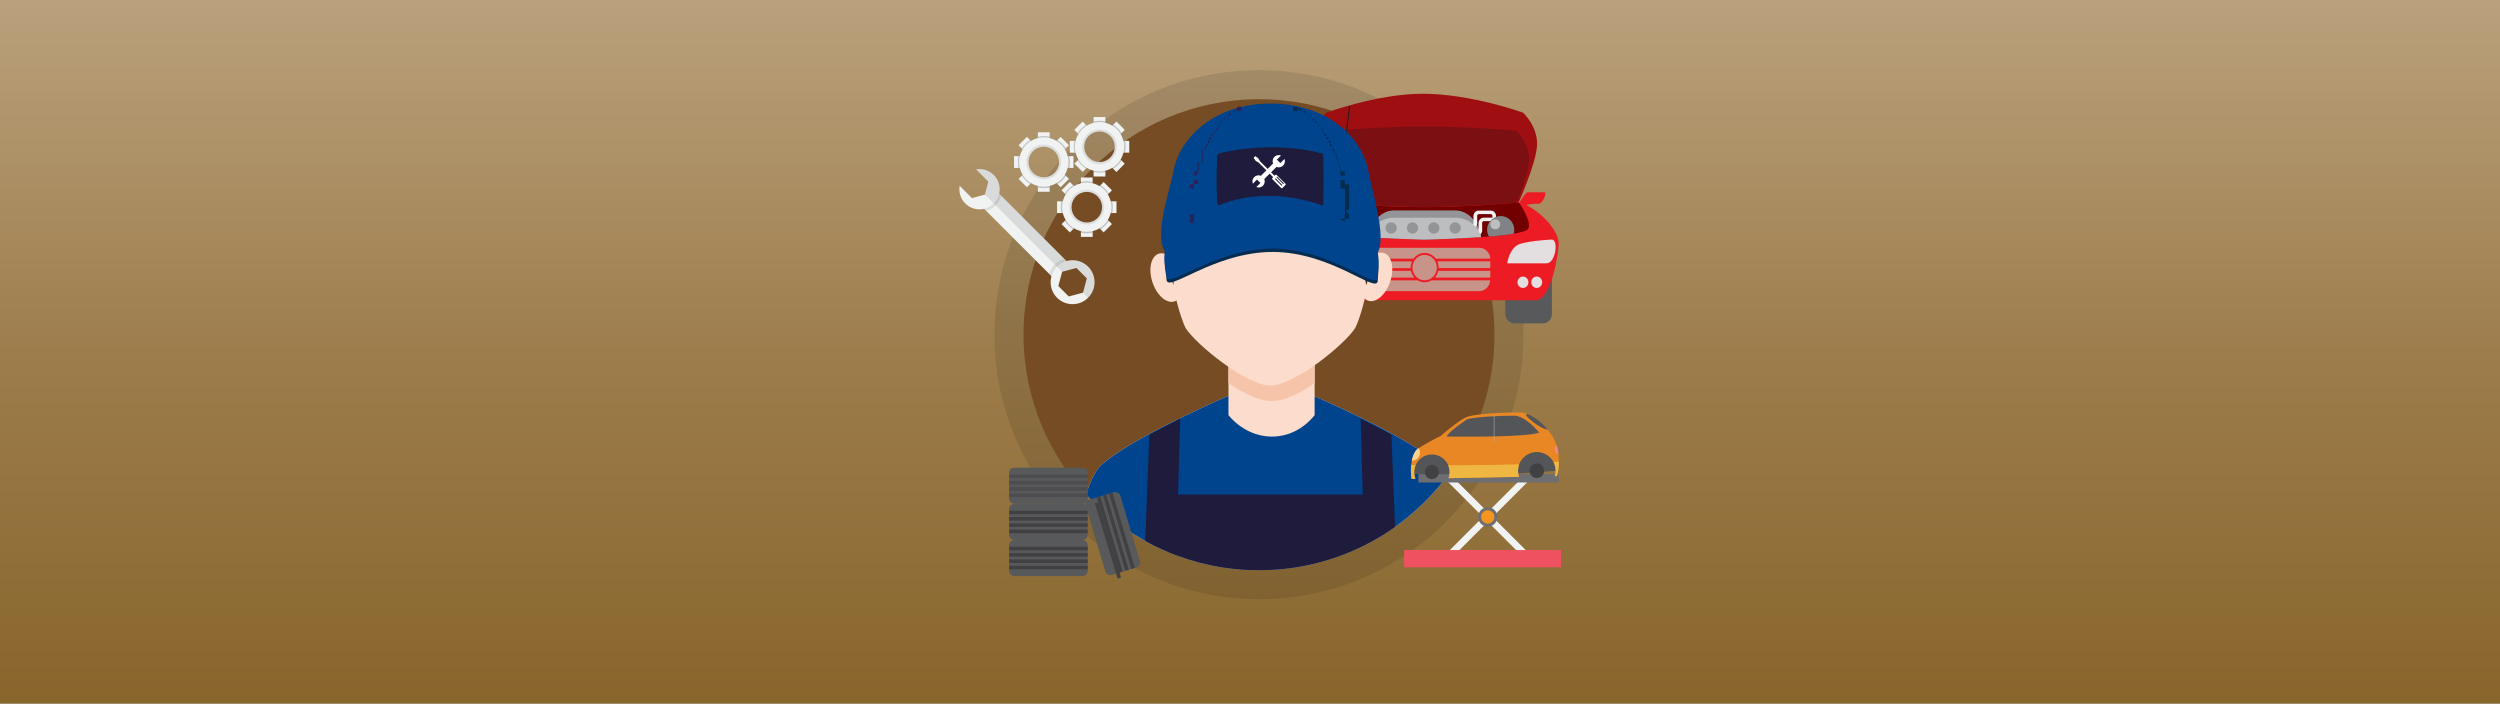 <?xml version="1.0" encoding="UTF-8"?> <svg xmlns="http://www.w3.org/2000/svg" xmlns:xlink="http://www.w3.org/1999/xlink" viewBox="0 0 1107 311.54"><rect x="0" y="0" width="1107" height="311.54" fill="#808080" stroke="none"/> <defs> <style>.cls-1{fill:none;}.cls-2{fill:url(#Degradado_sin_nombre_5);}.cls-20,.cls-3{opacity:0.1;}.cls-4{fill:#754c24;}.cls-5{fill:#9f0f12;}.cls-6{fill:#7c0f11;}.cls-7{fill:#422e39;}.cls-8{fill:#58595b;}.cls-9{fill:#ed1c24;}.cls-10{fill:#c89388;}.cls-11{fill:#e3dedf;}.cls-12{fill:#730000;}.cls-13{fill:#95989a;}.cls-14{fill:#bcbec0;}.cls-15{fill:#939598;}.cls-16{fill:#f1f2f2;}.cls-17{fill:#808285;}.cls-18,.cls-20{fill:#231f20;}.cls-19{fill:#3e3c5d;}.cls-21{clip-path:url(#clip-path);}.cls-22{fill:#fcdccc;}.cls-23{fill:#00448e;}.cls-24{fill:#f6c4a9;}.cls-25{fill:#432918;}.cls-26{fill:#1e1b3c;}.cls-27{fill:#29235c;}.cls-28{fill:#032c51;}.cls-29{fill:#fff;fill-rule:evenodd;}.cls-30{fill:#6d6e71;}.cls-31{fill:#f7941e;}.cls-32{fill:#535558;}.cls-33{fill:#e98724;}.cls-34{fill:#414042;}.cls-35{fill:#ffd191;}.cls-36{fill:#efb742;}.cls-37{fill:#f48292;}.cls-38{fill:#a7a9ac;}.cls-39{fill:#f05161;}.cls-40{opacity:0.5;}.cls-41{opacity:0.2;}</style> <linearGradient id="Degradado_sin_nombre_5" x1="553.5" y1="311.54" x2="553.5" gradientUnits="userSpaceOnUse"> <stop offset="0" stop-color="#88652b"></stop> <stop offset="0.5" stop-color="#9d7d4c"></stop> <stop offset="1" stop-color="#baa17c"></stop> </linearGradient> <clipPath id="clip-path"> <circle class="cls-1" cx="557.48" cy="148.19" r="104.26"></circle> </clipPath> </defs> <title>consideraciones</title> <g id="Capa_2" data-name="Capa 2"> <g id="practicas"> <rect class="cls-2" width="1107" height="311.54"></rect> <g id="Auto_Mechanic" data-name="Auto Mechanic"> <g id="Background"> <g id="Background_2" data-name="Background 2" class="cls-3"> <circle cx="557.48" cy="148.19" r="117.14"></circle> </g> <g id="Background_2-2" data-name="Background 2"> <circle class="cls-4" cx="557.48" cy="148.19" r="104.26"></circle> </g> </g> <g id="Auto_Mechanic-2" data-name="Auto Mechanic"> <path class="cls-5" d="M674.42,49.89s-23-8.38-44.49-8.38c-19.9,0-42.67,8.38-42.67,8.38S580.82,55.77,581,64s8.71,26.91,8.71,26.91v.83l40.1,2.43v.12l1-.06,1,.06v-.12l40.1-2.43v-.83s8.51-18.72,8.71-26.91S674.42,49.89,674.42,49.89Z"></path> <path class="cls-6" d="M671.33,57.85S650,56,630,56c-18.48,0-39.64,1.9-39.64,1.9s-6,5.46-5.79,13.08,8.09,25,8.09,25v.77L629.9,99v.11l.93-.06.93.06V99L669,96.71v-.77s7.9-17.39,8.09-25S671.33,57.85,671.33,57.85Z"></path> <rect class="cls-7" x="574.49" y="114.52" width="20.62" height="28.68" rx="4.02" ry="4.02"></rect> <rect class="cls-8" x="666.57" y="114.52" width="20.62" height="28.68" rx="4.02" ry="4.02" transform="translate(1353.75 257.72) rotate(180)"></rect> <path class="cls-9" d="M672.34,89.71c-1.47,0-21.49,2-41.51,2s-40-2-41.51-2c-4.66,0-17.81,10.13-17.81,18.32,0,3.9,3.28,24.94,10.18,24.94H680c6.9,0,10.18-21,10.18-24.94C690.15,99.84,677,89.71,672.34,89.71Z"></path> <path class="cls-10" d="M633.91,124.12a5.94,5.94,0,0,1-6.15,0h-26a5,5,0,0,0,4.8,4.8h48.47a5,5,0,0,0,4.8-4.8Z"></path> <path class="cls-10" d="M624.79,119.93h-23v3H626.3A6.57,6.57,0,0,1,624.79,119.93Z"></path> <path class="cls-10" d="M636.88,119.93a6.56,6.56,0,0,1-1.51,3H659.9v-3Z"></path> <path class="cls-10" d="M624.63,118.49a6.7,6.7,0,0,1,.59-2.75H601.78v3h22.86C624.64,118.64,624.63,118.56,624.63,118.49Z"></path> <path class="cls-10" d="M636.45,115.73a6.71,6.71,0,0,1,.59,2.75c0,.08,0,.15,0,.23H659.9v-3Z"></path> <path class="cls-10" d="M630.84,112a6.1,6.1,0,0,1,4.91,2.53h24.13a5,5,0,0,0-4.8-4.8H606.6a5,5,0,0,0-4.8,4.8h24.13A6.1,6.1,0,0,1,630.84,112Z"></path> <ellipse class="cls-10" cx="630.84" cy="118.49" rx="5.39" ry="5.63"></ellipse> <path class="cls-11" d="M574.55,106.08c-3.09,0-1.74,10.51,2.32,10.51h17.39s-.83-7.26-6-8.7S574.55,106.08,574.55,106.08Z"></path> <ellipse class="cls-11" cx="581.21" cy="124.98" rx="2.42" ry="2.53"></ellipse> <ellipse class="cls-11" cx="587.3" cy="124.98" rx="2.41" ry="2.53"></ellipse> <path class="cls-11" d="M687.13,106.08c3.09,0,1.74,10.51-2.32,10.51H667.42s.83-7.26,6-8.7S687.13,106.08,687.13,106.08Z"></path> <ellipse class="cls-11" cx="680.46" cy="124.98" rx="2.41" ry="2.53"></ellipse> <ellipse class="cls-11" cx="674.37" cy="124.98" rx="2.42" ry="2.53"></ellipse> <path class="cls-9" d="M672.83,89.74s2.53-4.61,3.68-4.61H684c1,0-.73,5.08-2.66,5.08s-6.13.2-6.86,1.26S672.83,89.74,672.83,89.74Z"></path> <path class="cls-9" d="M588.84,89.74s-2.53-4.61-3.68-4.61h-7.45c-1,0,.73,5.08,2.66,5.08s6.12.2,6.86,1.26S588.84,89.74,588.84,89.74Z"></path> <path class="cls-12" d="M630.84,91.73c-20,0-40-2-41.51-2l-.33,0c-2.75,4.24-5.5,9.5-3.93,11.67,2.57,3.58,39,4.52,45.31,4.66v0h.92v0c6.29-.14,42.73-1.08,45.31-4.66,1.56-2.18-1.18-7.43-3.93-11.67l-.33,0C670.87,89.71,650.85,91.73,630.84,91.73Z"></path> <path class="cls-13" d="M588.33,102.85c4.83,1.2,14.05,2,22.73,2.47V97.26H588.33Z"></path> <path class="cls-14" d="M615.51,102.29H604.87a4,4,0,0,1-4-4V96.23a1.34,1.34,0,0,0-1.34-1.34h-1.74A1.26,1.26,0,0,0,596.44,96v2.45h-2.67V96a3.91,3.91,0,0,1,4-3.79h1.74a4,4,0,0,1,4,4v2.05a1.34,1.34,0,0,0,1.34,1.34h10.64Z"></path> <rect class="cls-11" x="590.16" y="95.27" width="9.89" height="7.66" rx="2.61" ry="2.61"></rect> <rect class="cls-8" x="590.16" y="97.26" width="9.89" height="3.98"></rect> <path class="cls-15" d="M644.54,93.2H617.13c-5.37,0-9.92,4.85-11.32,11.42,10.37,1,21.36,1.34,24.56,1.43v0h.92v0c3.2-.09,14.19-.46,24.56-1.43C654.46,98,649.91,93.2,644.54,93.2Z"></path> <path class="cls-16" d="M652.17,101.06H651V99.45h1.12a.91.91,0,0,0,.32-.8v-3a2.41,2.41,0,0,1,2.41-2.41h5.17a2.41,2.41,0,0,1,2.41,2.41v3.21h-1.6V95.6a.8.8,0,0,0-.8-.8H654.9a.8.8,0,0,0-.8.8v3A2.18,2.18,0,0,1,652.17,101.06Z"></path> <path class="cls-16" d="M654.36,104.19h-1.12v-1.61h1.12a.91.91,0,0,0,.32-.8v-3a2.41,2.41,0,0,1,2.41-2.41h5.17a2.41,2.41,0,0,1,2.41,2.41v3.21h-1.6V98.73a.8.8,0,0,0-.8-.8h-5.17a.8.8,0,0,0-.8.8v3A2.18,2.18,0,0,1,654.36,104.19Z"></path> <path class="cls-17" d="M670.49,101.76a6,6,0,1,0-11.15,3c4.07-.33,7.89-.75,10.9-1.25A6,6,0,0,0,670.49,101.76Z"></path> <path class="cls-14" d="M644.54,96.4H617.13A11.81,11.81,0,0,0,605.81,105c10.37.73,21.36,1,24.56,1.07v0h.92v0c3.2-.07,14.19-.35,24.56-1.07A11.81,11.81,0,0,0,644.54,96.4Z"></path> <circle class="cls-15" cx="615.99" cy="100.96" r="2.5"></circle> <circle class="cls-15" cx="625.45" cy="100.96" r="2.5"></circle> <circle class="cls-15" cx="634.91" cy="100.96" r="2.5"></circle> <circle class="cls-15" cx="644.36" cy="100.96" r="2.5"></circle> <circle class="cls-14" cx="662.07" cy="99.32" r="2.19"></circle> <rect class="cls-18" x="593.73" y="46.66" width="0.5" height="58.48" transform="translate(14.16 -73.7) rotate(7.19)"></rect> <path class="cls-19" d="M614.23,195.65H508.38a8.89,8.89,0,0,0-8.89,8.89v30.3a104.28,104.28,0,0,0,123.63-5.64V204.54A8.89,8.89,0,0,0,614.23,195.65Z"></path> <path class="cls-20" d="M538.68,143.64a35.95,35.95,0,0,0,45.25,0V112.7H538.68Z"></path> <path class="cls-8" d="M567.52,121.85c10.43,2,8.44,6.62,8.44,6.62s.22,5.3-1.55,9.09c-1.25,2.67-7.21,4.94-10.64,6.06a11.18,11.18,0,0,1-2.45-6,11.18,11.18,0,0,1-2.45,6c-3.43-1.12-9.4-3.39-10.64-6.06-1.78-3.8-1.55-9.09-1.55-9.09s-2-4.63,8.44-6.62c0,0-12.87,1.77-12.87,6.4v12.42s5.56,7.84,19.09,7.84c12.52,0,19.09-7.84,19.09-7.84V128.25C580.39,123.62,567.52,121.85,567.52,121.85Z"></path> <g class="cls-21"> <path class="cls-22" d="M544.3,175.09c-40,17.73-52.17,26.85-56.73,30.9-7.09,6.58-11.14,30.39-15.7,51.16H653.2c-4.56-20.26-8.1-44.57-15.7-51.16-4.56-4.05-16.21-13.17-56.22-30.9Z"></path> <path class="cls-23" d="M544.3,175.09c-40,17.73-52.17,26.85-56.73,30.9-7.09,6.58-11.14,30.39-15.7,51.16H653.2c-4.56-20.26-8.1-44.57-15.7-51.16-4.56-4.05-16.21-13.17-56.22-30.9Z"></path> <path class="cls-22" d="M582.12,140.22v43.62c-10.41,12.89-27.76,12.39-38.16,0V140.22C544.45,116.93,582.12,116.93,582.12,140.22Z"></path> <path class="cls-24" d="M582.12,139.94v29.63c-7.53,5.52-14.06,8-19.08,8s-12.05-3-19.08-8V139.94C544,116.34,582.12,116.34,582.12,139.94Z"></path> <path class="cls-22" d="M562.53,60.52c-65.21,0-41.45,78.36-37.41,84.93,4.55,7.08,26.79,25.28,37.41,25.28s32.86-18.2,37.41-25.28C604,138.88,627.75,60.52,562.53,60.52Z"></path> <ellipse class="cls-22" cx="516.54" cy="122.88" rx="6.57" ry="11.12" transform="translate(-12.52 167.69) rotate(-18.22)"></ellipse> <ellipse class="cls-22" cx="609.34" cy="122.58" rx="11.12" ry="6.57" transform="translate(302.31 663) rotate(-71.77)"></ellipse> <path class="cls-25" d="M562.53,82.77c-20.22,0-38.93-1-43,43.48C510,91.87,523.1,55,561.52,55c39.94.51,54.6,36.9,43.48,71.28C595.9,78.72,580.73,82.77,562.53,82.77Z"></path> <path class="cls-26" d="M508.48,257.15h3V233.39S510,244,508.48,257.15Z"></path> <path class="cls-26" d="M615.68,257.15h-3V233.39S614.17,244,615.68,257.15Z"></path> <path class="cls-23" d="M606,76.19c1.52,8.59,9.1,31.85,3,36.9-8.09,7.08-32.35-17.19-46.51-17.19-11.12,0-36.9,22.75-44.49,17.69-8.59-5.56-.51-26.79,1.52-37.41,3-16.18,19.21-30.33,43-30.33S603,59.51,606,76.19Z"></path> <path class="cls-27" d="M529.17,100.67c0-1.22,0-1.22-.51-1.91h.51c0,.68,0,.68.51,1.91Zm-2.39-1.91V96.86h1.91v1.91h-1.91Zm0-1.91V94.95h1.91v1.91h-1.91Zm1.91-1.91V93h0v1.91h0Zm0-1.91V91.13h0V93h0Zm0-1.91V89.22h0v1.91h0Zm0-3.82h0v1.91h0V87.32Zm0,0h0V85.41h0v1.91Zm0-3.82h0v1.91h0V83.5Zm0-1.91h-1.91V83.5h1.91V81.59Zm0,0h-1.91V83.5h1.91V81.59Zm1.91-1.91h-1.91v1.91h1.91V79.68Zm-1.91-1.91h0v1.91h0V77.77Zm1.91-1.91h-1.91v1.91h1c.51-1.58.51-1.07.92-1.07Zm0,0h-.51c0-1.19,0-1.19.51-1.91h.51c0,.72,0,1.23-.51,1.23Zm0-1.91h-.51A3.18,3.18,0,0,1,530.6,72h.51c0,1.11,0,1.11-.51,1.62ZM532.5,72H532a2.85,2.85,0,0,1,.51-1.91H533a3.83,3.83,0,0,0-.51,1.5Zm0-1.91H532c0-.52,0-.52.51-1.91H533c-.51,1.39-.51,1.39-.51,1.89Zm0-3.82H532c0,1.78,0,1.78.51,1.91H533c0-.13-.51-.13-.51.38Zm1.21,0h-.51c0-.51,0-.51.51-1l.51.51c-.51-.51-.51,0-.51.51Zm.51-1.25-.51-.51c0-.51.51-.51.51-1l.51.51a1.77,1.77,0,0,1-.51,1Zm1-1.52-.51-.51c0-.51.51-.51.51-1l.51.51a1.57,1.57,0,0,0-.51,1Zm.51-1.52-.51-.51c0-.51.51-.51.51-1l.51.51c0,.51,0,1-.51,1Zm1-1.52-.51-.51c0-.51.51-.51.51-1l.51.51c0,.51-.51.51-.51,1Zm1-1.52h0a.7.7,0,0,1,0-1l.51.51a.5.5,0,0,0-.51.51Zm1-1.52h0a.7.7,0,0,1,0-1l.51.51-.51.51Zm1-1.52h0a.7.7,0,0,1,0-1l.51.51-.51.51Zm1-1.52h0a.7.7,0,0,1,0-1l.51.51a.5.5,0,0,1-.51.51Zm1.25-1h0v-1l.51.51-.51.51ZM544,51.93h0v-1l.51.51-.51.51Zm.38-1h0c0-.51,0-1,.51-1l.51.51c-.51,0-.51,0-1,.51Zm1.52-1h0c0-.51,0-1,.51-1l.51.51c-.51,0-.51,0-1,.51Zm1.42-1-.51-.51c.51,0,.51-.51,1-.51v.51l-.51.51Zm.51.26V47.24h1.91v1.91h-1.91Zm3.82-1.27v-.51h0v.51Z"></path> <path class="cls-28" d="M595.48,100.67H595c0-1.22,0-1.22.51-1.91H596c-.51.68-.51.68-.51,1.19Zm0-1.91h-1.91V96.86h1.91v1.91Zm1.91-1.91h-1.91V94.95h1.91v1.91Zm0-1.91h-1.91V93h.42c.51.85.51,1.35,1.49,1.86Zm0-1.91h-1.91V91.13h1.91V93Zm0-1.91h-1.91V89.22h1.91v1.91Zm-1.91-1.91V87.32h1.91v1.91h-1.91Zm0-1.91V85.41h1.91v1.91h-1.91Zm0-1.91V83.5h1.91v1.91h-1.91Zm0-1.91V81.59h1.91V83.5h-1.91Zm-1.91,0V81.59h1.91V83.5h-1.91Zm0-1.91V79.68h1.91v1.91h-1.91Zm1.91-1.91V77.77h0v1.91h0Zm-1.91-1.91V75.87h1.91v1.91h-1.91Zm-.2-1.91c0-1.19,0-1.19-.51-1.91h.51a3.43,3.43,0,0,0,.51,1.91ZM592.86,74a3.18,3.18,0,0,0-.51-1.91h.51a2.38,2.38,0,0,0,.51,1.91ZM592.36,72a2.85,2.85,0,0,0-.51-1.91h.51a2.64,2.64,0,0,0,.51,1.91Zm-.51-1.91c0-.52,0-.52-.51-1.91h.51c0,1.39,0,1.39.51,1.91Zm-1-1.91a11.33,11.33,0,0,0-.51-1.91h.51c0,1.78,0,1.78.51,1.91Zm-.51-1.14c0-.51,0-.51-.51-1l.51-.51c0,.51.51.51.51,1l-.51.51Zm-1-2c0-.51-.51-.51-.51-1l.51-.51c0,.51.51.51.51,1l-.51.51Zm-.51-1.52c0-.51-.51-.51-.51-1l.51-.51c0,.51.51.51.51,1l-.51.51Zm-1-1.52c0-.51-.51-.51-.51-1l.51-.51c0,.51.51.51.51,1l-.51.51Zm-1-1.52c0-.51-.51-.51-.51-1l.51-.51c0,.51.51.51.51,1l-.51.51ZM585.94,59l-.51-.51.51-.51v1Zm0-1.52-.51-.51.51-.51v1ZM584,56l-.51-.51L584,55v1Zm-1.27-1.52-.51-.51.51-.51c.51.51.51.51,0,1Zm-1-1-.51-.51.51-.51s.51,0,0,1Zm-1.53-1.52-.51-.51.51-.51v1Zm-1.91-1-.51-.51.51-.51v1Zm-.6-1-.51-.51.51-.51s.51,0,0,1Zm-1.3-1c-.72,0-.72-.51-1.91-.51v-.51c1.19,0,1.19,0,1.91.51v.51Zm-1.91-1.65h-1.91v1.91h1.91V47.24Zm-1.91.64h0v-.51h0v.51Z"></path> <path class="cls-28" d="M606.51,106c5.56,4.55,3.54,15.67,3.54,18.2,0,6.57-20.22-12.64-46.51-12.64s-47,18.71-47,12.13c0-2.53-3-12.13,2-16.68,8.59-7.58,28.82-14.66,45-14.66C579.21,91.87,597.92,98.94,606.51,106Z"></path> <path class="cls-23" d="M606.51,104.5c5.56,4.55,3.54,15.67,3.54,18.2,0,6.57-20.22-12.64-46.51-12.64s-47,18.71-47,12.13c0-2.53-3-12.13,2-16.68,8.59-7.58,28.82-14.66,45-14.66C579.21,90.85,597.92,97.43,606.51,104.5Z"></path> <polygon class="cls-26" points="520.57 257.15 506.42 257.15 508.94 192.44 522.59 185.36 520.57 257.15"></polygon> <polygon class="cls-26" points="604.49 257.15 618.65 257.15 616.12 192.44 602.47 185.36 604.49 257.15"></polygon> <rect class="cls-26" x="517.24" y="218.98" width="87.78" height="38.16"></rect> <path class="cls-26" d="M539.28,68.11c14.47-3.82,33.56-3.82,46.5,0,.39.12.39,23,0,22.9-16.76-5.72-32-5.72-46.5,0C538.54,91.3,538.51,68.31,539.28,68.11Z"></path> <path class="cls-29" d="M565.29,77.48a.4.4,0,0,0-.57,0l-.35.35-1.54-1.53,1.69-1.69.71-.71a2.7,2.7,0,0,0,3.61-3.23l-.08-.27-1.83,1.84L565.4,70.7l1.83-1.84-.26-.07a2.69,2.69,0,0,0-3.23,3.61l-.71.71h0l-1.7,1.69-3.4-3.39h0l-.73-1.25,0-.06-1.24-.86a.17.17,0,0,0-.22,0l-.55.55a.17.17,0,0,0,0,.22l.86,1.24.06.05,1.25.73h0l3.4,3.39L559,77.14h0l-.71.71a2.69,2.69,0,0,0-3.6,3.23l.07.27,1.83-1.84L558.13,81l-1.83,1.84.27.07a2.69,2.69,0,0,0,3.23-3.61l.71-.71,1.7-1.7,1.54,1.54-.34.35a.4.4,0,0,0,0,.57l3.89,3.89a.4.4,0,0,0,.57,0l1.33-1.33a.4.4,0,0,0,0-.57Zm2.24,4.79-3-3,.32-.31,3,3Zm.71-.72-3-3,.31-.32,3,3Z"></path> </g> <rect class="cls-16" x="634.14" y="227.4" width="49.29" height="3.01" transform="translate(354.82 -398.79) rotate(45)"></rect> <rect class="cls-16" x="634.14" y="227.4" width="49.29" height="3.01" transform="translate(1286.48 -75.07) rotate(135)"></rect> <circle class="cls-30" cx="658.79" cy="228.9" r="4.27" transform="translate(31.09 532.88) rotate(-45)"></circle> <circle class="cls-31" cx="658.79" cy="228.9" r="2.94" transform="translate(31.09 532.88) rotate(-45)"></circle> <rect class="cls-30" x="628.08" y="209.93" width="62.18" height="3.71"></rect> <polygon class="cls-32" points="630.23 200.39 625.71 205.2 625.71 209.93 668.88 209.93 689.56 208.43 689.56 203.81 682.33 197.33 630.23 200.39"></polygon> <path class="cls-33" d="M689.86,199.54c-1.44-8.68-11.06-16.91-16.43-16.91-9.62,0-20.88.67-24.27,2.17-3.65,1.61-11.22,8.23-11.22,8.23s-9.87,4.88-11.08,6.65c-3.12,4.54-1.78,12.37-1.78,12.37l1.71,0a7.84,7.84,0,1,1,14.63-.28l31.22-.6a8.32,8.32,0,1,1,15.85-.3l.88,0S691,206.39,689.86,199.54Z"></path> <circle class="cls-34" cx="680.51" cy="208.43" r="3.23"></circle> <circle class="cls-34" cx="634.04" cy="209.05" r="3.13"></circle> <path class="cls-35" d="M626.85,199.67a11.6,11.6,0,0,0-1.7,4.34h0a3.58,3.58,0,0,0,3.61-3.55,3.48,3.48,0,0,0-.6-2A5.88,5.88,0,0,0,626.85,199.67Z"></path> <path class="cls-36" d="M626.78,212a7.85,7.85,0,0,1,.06-6.06l-2,0a26.37,26.37,0,0,0,.19,6.11Z"></path> <path class="cls-36" d="M641.27,206a7.86,7.86,0,0,1,.14,5.72l31.22-.6a8.34,8.34,0,0,1,.06-5.56C662.68,205.91,650.8,206,641.27,206Z"></path> <path class="cls-36" d="M687.91,204.63a8.33,8.33,0,0,1,.57,6.19l.88,0a20.4,20.4,0,0,0,.9-6.49C689.58,204.43,688.79,204.53,687.91,204.63Z"></path> <path class="cls-37" d="M688.45,199a2.24,2.24,0,0,0,1.63,2.15c-.06-.53-.13-1.07-.22-1.63a15.68,15.68,0,0,0-.56-2.27A2.23,2.23,0,0,0,688.45,199Z"></path> <path class="cls-32" d="M649.6,185.67s-8.5,5.69-9,7.63c4.42,0,34.53.47,41-1.74-2.22-2.54-6.89-7.5-11.31-7.5C664,184.06,653.33,184.59,649.6,185.67Z"></path> <path class="cls-32" d="M676.24,183.21c-.28.24-.47.53-.34.85.31.75,5.77,5.65,9.44,6.18A23.38,23.38,0,0,0,676.24,183.21Z"></path> <rect class="cls-38" x="661.45" y="183.66" width="0.27" height="12.05"></rect> <rect class="cls-39" x="621.76" y="243.56" width="69.47" height="7.63"></rect> <rect class="cls-8" x="446.81" y="239.11" width="34.83" height="15.99" rx="2.3" ry="2.3"></rect> <rect class="cls-34" x="446.85" y="242.12" width="34.78" height="1.57"></rect> <rect class="cls-34" x="446.85" y="244.92" width="34.78" height="1.57"></rect> <rect class="cls-34" x="446.85" y="247.72" width="34.78" height="1.57"></rect> <rect class="cls-34" x="446.85" y="250.52" width="34.78" height="1.57"></rect> <rect class="cls-8" x="484.77" y="218.81" width="15.99" height="34.83" rx="2.3" ry="2.3" transform="translate(-46.92 150.47) rotate(-16.58)"></rect> <rect class="cls-34" x="479.42" y="234.26" width="34.78" height="1.57" transform="translate(580.29 -308.18) rotate(73.42)"></rect> <rect class="cls-34" x="476.73" y="235.06" width="34.78" height="1.57" transform="translate(579.13 -305.04) rotate(73.42)"></rect> <rect class="cls-34" x="474.04" y="235.86" width="34.78" height="1.57" transform="translate(577.98 -301.89) rotate(73.42)"></rect> <rect class="cls-34" x="471.36" y="236.66" width="34.78" height="1.57" transform="matrix(0.29, 0.96, -0.96, 0.29, 576.82, -298.75)"></rect> <rect class="cls-8" x="446.81" y="223.11" width="34.83" height="15.99" rx="2.3" ry="2.3"></rect> <rect class="cls-34" x="446.85" y="226.12" width="34.78" height="1.57"></rect> <rect class="cls-34" x="446.85" y="228.93" width="34.78" height="1.57"></rect> <rect class="cls-34" x="446.85" y="231.73" width="34.78" height="1.57"></rect> <rect class="cls-34" x="446.85" y="234.53" width="34.78" height="1.57"></rect> <rect class="cls-8" x="446.81" y="207.12" width="34.83" height="15.99" rx="2.3" ry="2.3"></rect> <g class="cls-40"> <rect class="cls-34" x="446.85" y="210.13" width="34.78" height="1.57"></rect> <rect class="cls-34" x="446.85" y="212.93" width="34.78" height="1.57"></rect> <rect class="cls-34" x="446.85" y="215.74" width="34.78" height="1.57"></rect> <rect class="cls-34" x="446.85" y="218.54" width="34.78" height="1.57"></rect> </g> <rect class="cls-16" x="448.56" y="79.8" width="9.45" height="47.02" transform="translate(59.7 350.76) rotate(-45)"></rect> <path class="cls-20" d="M471.28,114.62a9.72,9.72,0,0,0-6.69,6.68l2,2,6.69-6.68Z"></path> <path class="cls-16" d="M468.07,118.09a9.72,9.72,0,1,0,13.75,0A9.72,9.72,0,0,0,468.07,118.09Zm13.19,5.18-1.69,6.32-6.32,1.69-4.62-4.62,1.69-6.32,6.32-1.69Z"></path> <path class="cls-20" d="M443.33,86.67,440,83.34,437.32,86l-.28,1-1,.28L433.32,90l3.32,3.32a8.9,8.9,0,0,0,6.69-6.68Z"></path> <path class="cls-16" d="M432.23,75l5.43,5.43-1.54,5.75-5.75,1.54-5.43-5.43A8.91,8.91,0,1,0,432.23,75Z"></path> <path class="cls-3" d="M472.28,115.62,442.39,85.73A8.9,8.9,0,0,0,432.23,75l5.43,5.43-1.54,5.75,34.21,34.21,6.32-1.69,4.62,4.62-1.69,6.32,2.25,2.25a9.72,9.72,0,0,0-9.54-16.23Z"></path> <rect class="cls-16" x="459.57" y="58.59" width="5.21" height="4.49"></rect> <rect class="cls-16" x="451.85" y="61.79" width="5.21" height="4.49" transform="translate(87.78 340.04) rotate(-44.99)"></rect> <rect class="cls-16" x="448.66" y="69.5" width="5.21" height="4.49" transform="translate(379.51 523.01) rotate(-90)"></rect> <rect class="cls-16" x="451.85" y="77.22" width="5.21" height="4.49" transform="translate(719.61 457.01) rotate(-135)"></rect> <rect class="cls-16" x="459.57" y="80.42" width="5.21" height="4.49" transform="translate(924.35 165.33) rotate(180)"></rect> <rect class="cls-16" x="467.29" y="77.22" width="5.21" height="4.49" transform="translate(858.35 -196.61) rotate(135)"></rect> <rect class="cls-16" x="470.49" y="69.5" width="5.21" height="4.49" transform="translate(544.84 -401.34) rotate(90)"></rect> <rect class="cls-16" x="467.29" y="61.79" width="5.21" height="4.49" transform="translate(182.84 -313.46) rotate(44.99)"></rect> <path class="cls-41" d="M473.41,69.14h-.63a10.86,10.86,0,0,0-1.26-3l.44-.44A11.59,11.59,0,0,0,468.27,62l-.44.45a10.85,10.85,0,0,0-3-1.26v-.63a11.61,11.61,0,0,0-5.21,0v.63a10.84,10.84,0,0,0-3,1.26l-.44-.45a11.59,11.59,0,0,0-3.68,3.68l.44.44a10.88,10.88,0,0,0-1.26,3h-.63a11.63,11.63,0,0,0,0,5.21h.63a10.85,10.85,0,0,0,1.26,3l-.44.45a11.59,11.59,0,0,0,3.68,3.68l.44-.44a10.88,10.88,0,0,0,3,1.26V83a11.61,11.61,0,0,0,5.21,0v-.63a10.89,10.89,0,0,0,3-1.26l.44.44A11.59,11.59,0,0,0,472,77.85l-.44-.45a10.83,10.83,0,0,0,1.26-3h.63a11.63,11.63,0,0,0,0-5.21ZM462.18,79.47a7.72,7.72,0,1,1,7.72-7.72A7.72,7.72,0,0,1,462.18,79.47Z"></path> <path class="cls-16" d="M462.18,60.83a10.91,10.91,0,1,0,10.91,10.91A10.91,10.91,0,0,0,462.18,60.83Zm0,17.67a6.76,6.76,0,1,1,6.76-6.76A6.76,6.76,0,0,1,462.18,78.51Z"></path> <path class="cls-20" d="M462.18,64a7.72,7.72,0,1,0,7.72,7.72A7.72,7.72,0,0,0,462.18,64Zm0,14.48a6.76,6.76,0,1,1,6.76-6.76A6.76,6.76,0,0,1,462.18,78.51Z"></path> <rect class="cls-16" x="484.26" y="51.83" width="5.21" height="4.49"></rect> <rect class="cls-16" x="476.54" y="55.03" width="5.21" height="4.49" transform="translate(99.83 355.57) rotate(-45)"></rect> <rect class="cls-16" x="473.34" y="62.74" width="5.21" height="4.49" transform="translate(410.96 540.94) rotate(-90)"></rect> <rect class="cls-16" x="476.54" y="70.46" width="5.21" height="4.49" transform="translate(766.54 462.92) rotate(-135)"></rect> <rect class="cls-16" x="484.26" y="73.66" width="5.21" height="4.49" transform="translate(973.72 151.81) rotate(180)"></rect> <rect class="cls-16" x="491.97" y="70.46" width="5.21" height="4.49" transform="translate(895.68 -225.64) rotate(134.99)"></rect> <rect class="cls-16" x="495.17" y="62.74" width="5.21" height="4.49" transform="translate(562.77 -432.79) rotate(90)"></rect> <rect class="cls-16" x="491.97" y="55.03" width="5.21" height="4.49" transform="translate(185.39 -332.97) rotate(45)"></rect> <path class="cls-41" d="M498.09,62.38h-.63a10.86,10.86,0,0,0-1.26-3l.44-.44A11.6,11.6,0,0,0,493,55.21l-.44.45a10.84,10.84,0,0,0-3-1.26v-.63a11.61,11.61,0,0,0-5.21,0v.63a10.85,10.85,0,0,0-3,1.26l-.44-.45a11.59,11.59,0,0,0-3.68,3.68l.44.44a10.86,10.86,0,0,0-1.26,3h-.63a11.61,11.61,0,0,0,0,5.21h.63a10.85,10.85,0,0,0,1.26,3l-.44.45a11.58,11.58,0,0,0,3.68,3.68l.44-.44a10.88,10.88,0,0,0,3,1.26v.63a11.62,11.62,0,0,0,5.21,0v-.63a10.88,10.88,0,0,0,3-1.26l.44.44a11.59,11.59,0,0,0,3.68-3.68l-.44-.45a10.84,10.84,0,0,0,1.26-3h.63a11.61,11.61,0,0,0,0-5.21ZM486.86,72.71A7.72,7.72,0,1,1,494.58,65,7.72,7.72,0,0,1,486.86,72.71Z"></path> <path class="cls-16" d="M486.86,54.07A10.91,10.91,0,1,0,497.78,65,10.91,10.91,0,0,0,486.86,54.07Zm0,17.67A6.76,6.76,0,1,1,493.62,65,6.76,6.76,0,0,1,486.86,71.75Z"></path> <path class="cls-20" d="M486.86,57.27A7.72,7.72,0,1,0,494.58,65,7.72,7.72,0,0,0,486.86,57.27Zm0,14.48A6.76,6.76,0,1,1,493.62,65,6.76,6.76,0,0,1,486.86,71.75Z"></path> <rect class="cls-16" x="478.61" y="78.59" width="5.21" height="4.49"></rect> <rect class="cls-16" x="470.89" y="81.78" width="5.21" height="4.49" transform="translate(79.29 359.46) rotate(-45.01)"></rect> <rect class="cls-16" x="467.7" y="89.5" width="5.21" height="4.49" transform="translate(378.56 562.05) rotate(-90)"></rect> <rect class="cls-16" x="470.89" y="97.22" width="5.21" height="4.49" transform="translate(737.95 504.63) rotate(-135)"></rect> <rect class="cls-16" x="478.61" y="100.42" width="5.21" height="4.49" transform="translate(962.44 205.32) rotate(180)"></rect> <rect class="cls-16" x="486.33" y="97.22" width="5.21" height="4.49" transform="translate(905 -175.93) rotate(135)"></rect> <rect class="cls-16" x="489.53" y="89.5" width="5.21" height="4.49" transform="translate(583.88 -400.39) rotate(90)"></rect> <rect class="cls-16" x="486.33" y="81.78" width="5.21" height="4.49" transform="translate(202.63 -321.12) rotate(45)"></rect> <path class="cls-41" d="M492.45,89.14h-.63a10.86,10.86,0,0,0-1.26-3l.44-.44A11.57,11.57,0,0,0,487.32,82l-.44.44a10.87,10.87,0,0,0-3-1.26v-.63a11.66,11.66,0,0,0-5.21,0v.63a10.88,10.88,0,0,0-3,1.26l-.44-.44a11.58,11.58,0,0,0-3.68,3.68l.44.44a10.85,10.85,0,0,0-1.26,3H470a11.61,11.61,0,0,0,0,5.21h.63a10.86,10.86,0,0,0,1.26,3l-.44.44a11.59,11.59,0,0,0,3.68,3.68l.44-.45a10.84,10.84,0,0,0,3,1.26V103a11.61,11.61,0,0,0,5.21,0v-.63a10.84,10.84,0,0,0,3-1.26l.44.45A11.59,11.59,0,0,0,491,97.84l-.44-.44a10.87,10.87,0,0,0,1.26-3h.63a11.61,11.61,0,0,0,0-5.21ZM481.22,99.47a7.72,7.72,0,1,1,7.72-7.72A7.72,7.72,0,0,1,481.22,99.47Z"></path> <path class="cls-16" d="M481.22,80.83a10.91,10.91,0,1,0,10.91,10.91A10.91,10.91,0,0,0,481.22,80.83Zm0,17.67A6.76,6.76,0,1,1,488,91.75,6.76,6.76,0,0,1,481.22,98.51Z"></path> <path class="cls-20" d="M481.22,84a7.72,7.72,0,1,0,7.72,7.72A7.72,7.72,0,0,0,481.22,84Zm0,14.48A6.76,6.76,0,1,1,488,91.75,6.76,6.76,0,0,1,481.22,98.51Z"></path> </g> </g> </g> </g> </svg> 
